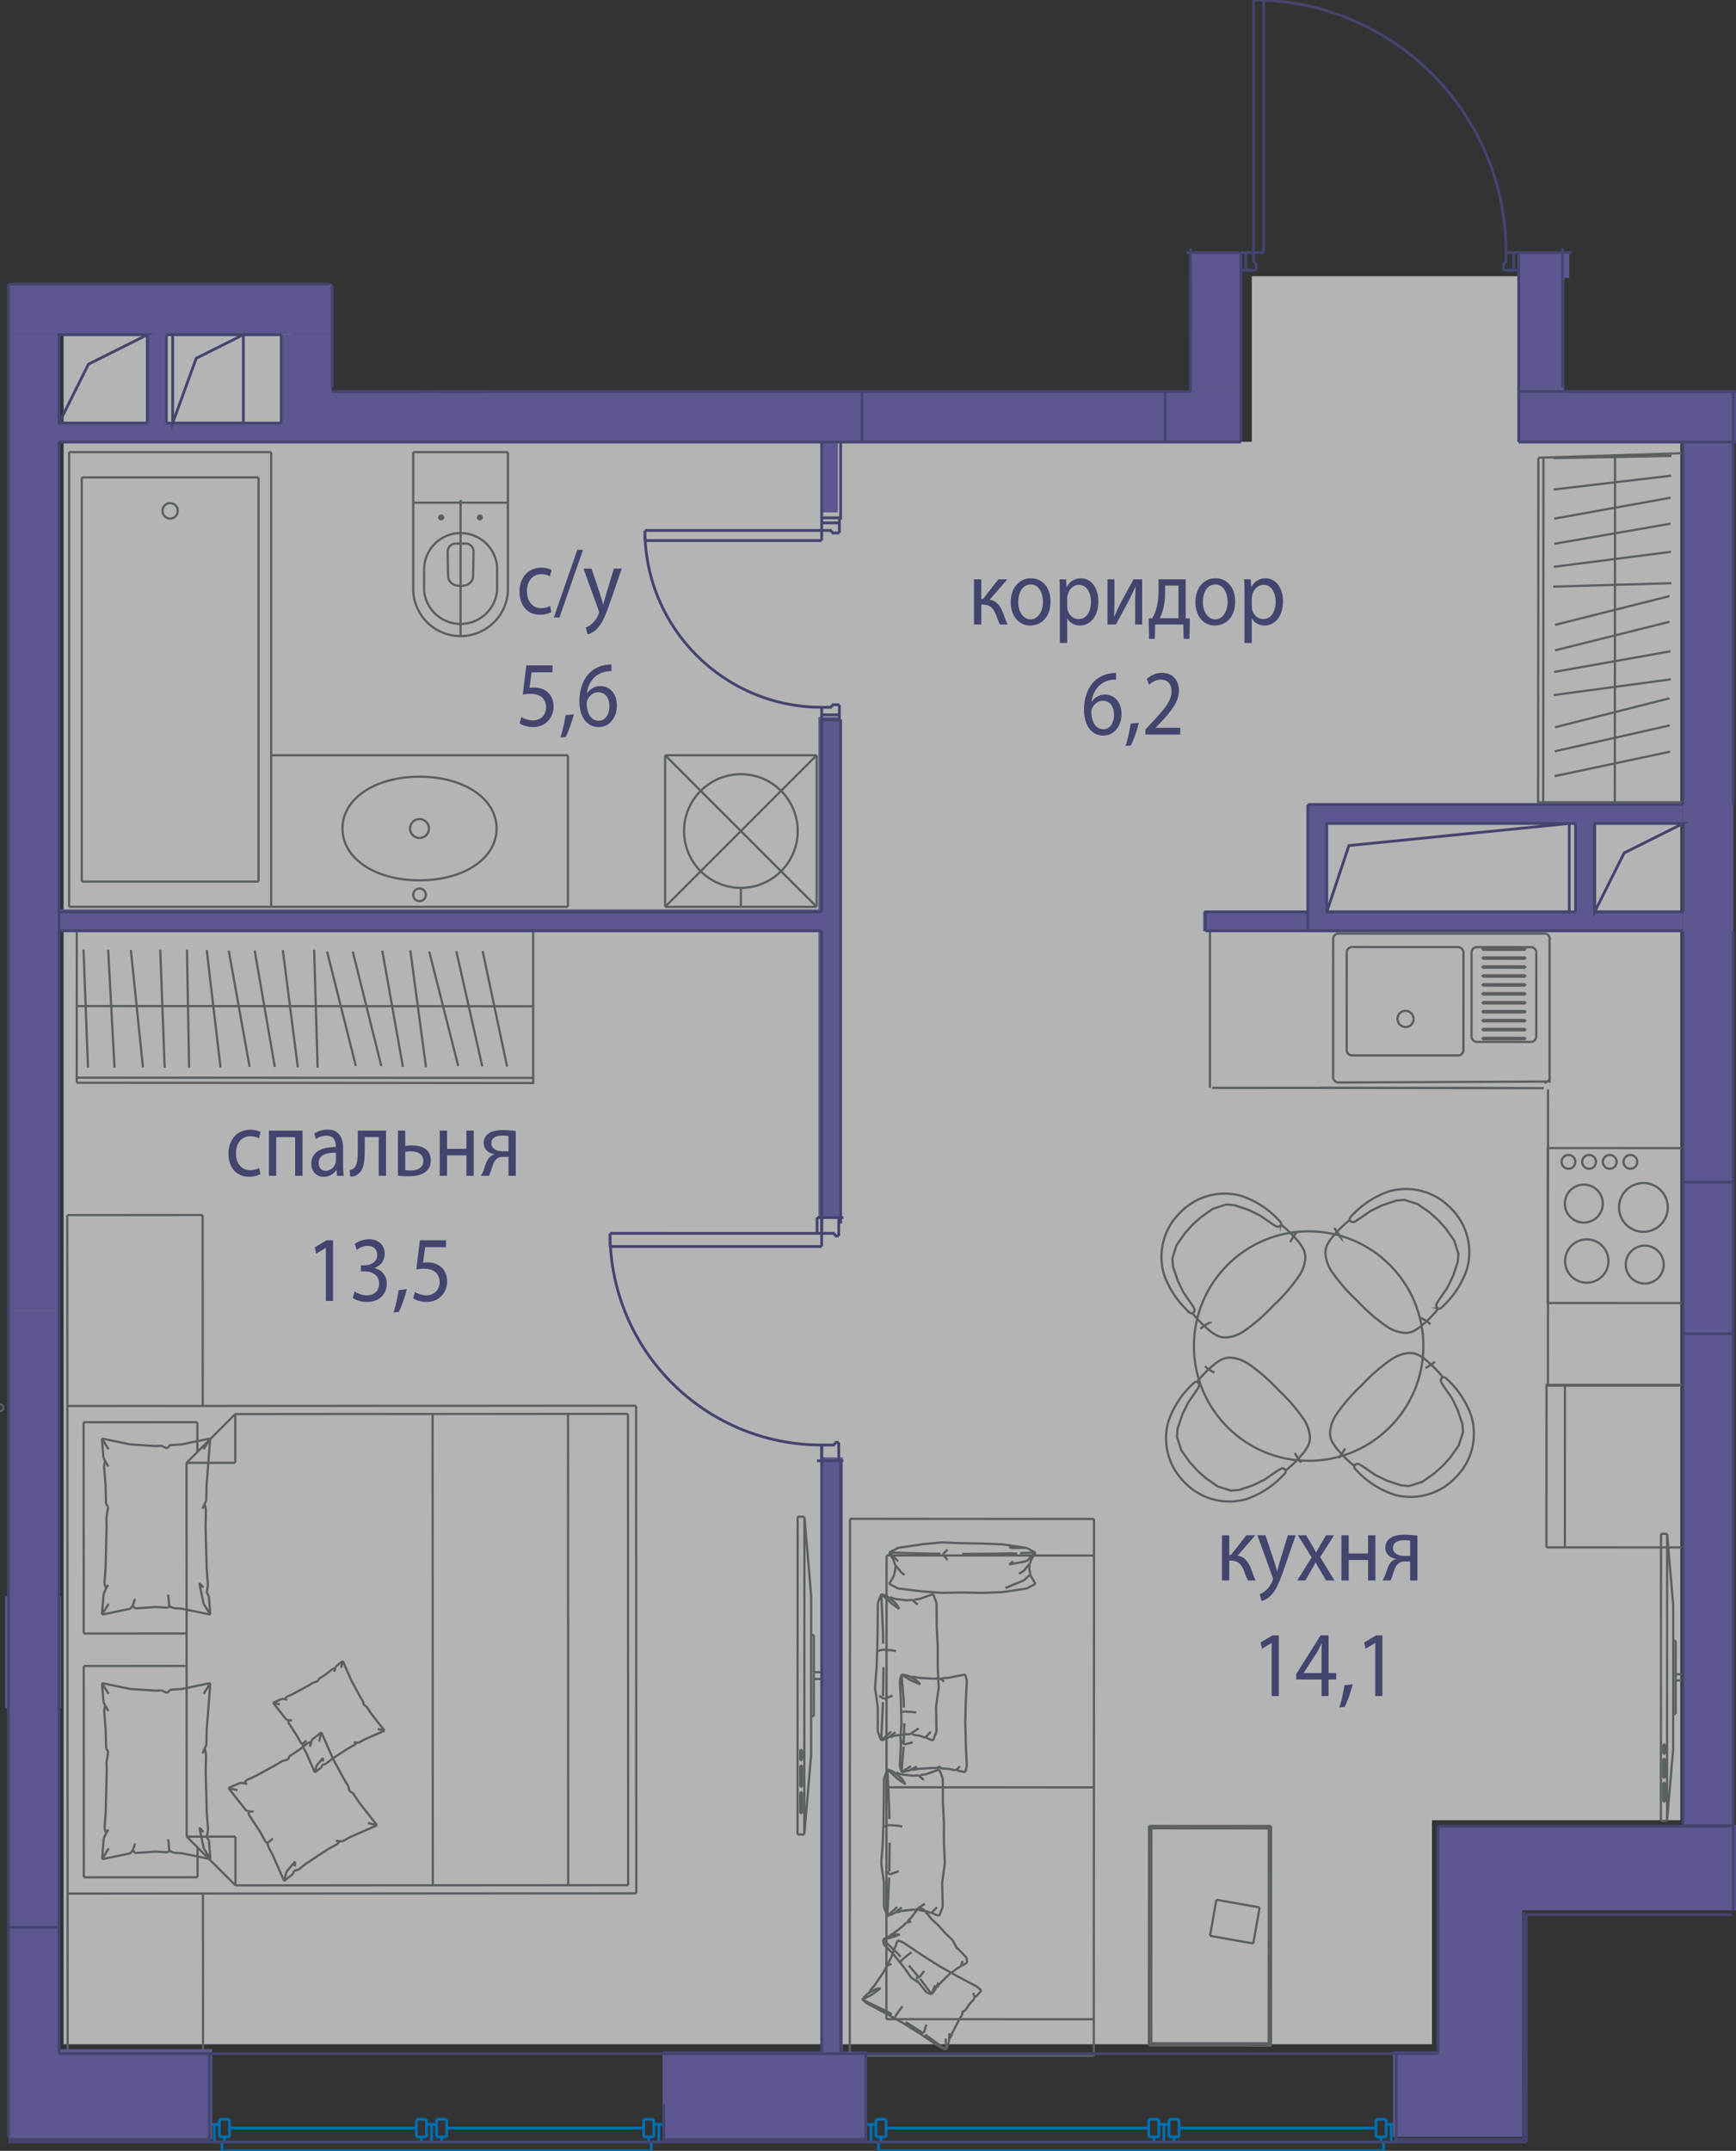 <svg version="1.1" xmlns="http://www.w3.org/2000/svg" xmlns:xlink="http://www.w3.org/1999/xlink" viewBox="0 4.908 155.05 192.063"><rect x="0" y="4.908" width="155.05" height="192.063" fill="#333333" stroke="none"/><path opacity=".63" fill="#FFF" d="M150.079 43.491v123.956h-22.182v20.007H5.68V34.357h20.442v10.004h85.682V29.573h23.922v14.353s13.7.217 14.353-.435z"></path><path fill="none" stroke="#5A5F62" stroke-width=".2" stroke-miterlimit="10" d="M14.52 50.538a.677.677 0 1 1 1.353 0 .677.677 0 0 1-1.354 0zm-7.219 33.09h15.79M7.301 47.539v36.089M23.09 47.539H7.301M23.09 83.628v-36.09M6.174 85.884h18.044M6.174 45.283v40.6m18.044-40.6H6.174m18.044 40.601v-40.6m21.146-.001h-8.458m4.231 16.416V49.56m-4.231.234h8.458m-8.458 0v-4.51m0 12.108v-7.598m8.458 0v7.591m0-12.102v4.511m-.968 5.727v2.133m-6.518-.002v-1.846m3.808-2.359h-1.052m-.654.656.038 2.298m2.239-.015.037-2.248m.568-3.254v.472m.245-.236h-.49m-3.213-.236v.472m.246-.236h-.491m-2.253 6.272a4.23 4.23 0 1 0 8.458-.007"></path><path fill="none" stroke="#5A5F62" stroke-width=".2" stroke-miterlimit="10" d="M37.878 57.652a3.273 3.273 0 0 0 6.518.002m0-2.133a3.264 3.264 0 0 0-6.518.285"></path><path fill="none" stroke="#5A5F62" stroke-width=".2" stroke-miterlimit="10" d="M42.294 54.138a.722.722 0 0 0-.608-.691m-1.052 0a.75.75 0 0 0-.654.656m.038 2.297a.91.91 0 0 0 .797.797m0 0c.213.03.43.03.644 0m0 0a.894.894 0 0 0 .798-.81m.438-5.267a.167.167 0 1 1 .334 0 .167.167 0 0 1-.334 0zm-3.465 0a.174.174 0 1 1 .348 0 .174.174 0 0 1-.347 0zm33.709 21.23L59.405 85.884m13.534 0L59.405 72.35m0 13.534H72.94M59.405 72.35v13.534M72.939 72.35H59.405m13.534 13.534V72.35m-6.767 11.842v1.692m-5.075-6.767a5.075 5.075 0 1 1 10.15 0 5.075 5.075 0 0 1-10.15 0zm-23.627.617a.842.842 0 0 0 .842-.843"></path><path fill="none" stroke="#5A5F62" stroke-width=".2" stroke-miterlimit="10" d="M38.312 78.891a.842.842 0 0 0-.842-.842m0 0a.842.842 0 0 0-.843.842m0 0c0 .466.377.843.843.843"></path><path fill="none" stroke="#5A5F62" stroke-width=".2" stroke-miterlimit="10" d="M30.588 78.891a3.528 3.528 0 0 1 .41-1.66c.09-.17.191-.332.304-.487a4.475 4.475 0 0 1 .788-.833c.293-.242.61-.452.948-.636.339-.184.69-.337 1.05-.465.36-.128.732-.232 1.106-.312.748-.16 1.508-.233 2.276-.233s1.527.072 2.275.233c.374.08.746.184 1.107.312.36.128.71.28 1.05.465.337.184.655.394.947.637a4.651 4.651 0 0 1 .788.832 3.655 3.655 0 0 1 .53 1.018c.123.364.184.742.184 1.13"></path><path fill="none" stroke="#5A5F62" stroke-width=".2" stroke-miterlimit="10" d="M44.351 78.891a3.528 3.528 0 0 1-.41 1.661c-.09.17-.19.332-.304.487a4.382 4.382 0 0 1-.37.443 4.907 4.907 0 0 1-.418.389c-.292.242-.61.453-.948.637a7.275 7.275 0 0 1-1.05.465c-.36.128-.732.231-1.106.312-.748.16-1.507.232-2.275.232s-1.528-.072-2.276-.232a8.875 8.875 0 0 1-1.106-.312 7.325 7.325 0 0 1-1.05-.465 5.861 5.861 0 0 1-.948-.637 4.908 4.908 0 0 1-.418-.39 4.383 4.383 0 0 1-.37-.442 3.925 3.925 0 0 1-.303-.487 3.528 3.528 0 0 1-.41-1.66m6.317 5.922a.564.564 0 1 1 1.128 0 .564.564 0 0 1-1.128 0zM50.721 72.35H24.218m26.503 13.534V72.35M24.218 85.884h26.503m-34.06 49.649.967-.968m0 0-.001-2.661m0 0-10.16.004m.001 0 .008 18.868m0 0 9.191-.004m0 0-.006-15.24m.008 18.142-9.192.004m0 0 .008 18.868m0 0 10.16-.005m-.001 0v-2.66m-.001-.001-.968-.967m0 0-.006-15.239m39.427-1.468-.009-21.044m0 0-35.074.015m0 0-4.352 4.356m0 0 .007 16.69m4.345-21.046.002 4.354m-4.354.002 4.354-.002m-4.347 16.692.007 16.69m0 0 4.356 4.353m0 0 35.074-.015m0-.001-.009-21.044m-35.065 21.06-.002-4.354m-4.354.001 4.354-.001m35.802 5.064-.019-43.54m0 0-50.796.022m0 0 .018 43.54m0 0 50.797-.022m-28.128-14.378-.832.654m.629.159.203-.813m-3.543 2.586-.393.258m1.926-1.263-.876.574m5.013 2.21-1.1-2.023m0 0-1.027-2.342m-3.936 2.844-2.022 1.102m-1.29.564-1.052.461m0 .001.813.203m1.529-1.229-.77.337m-1.572.689 1.58 2.01m8.591 2.758.758-.414m0 0 2.343-1.026m0 0-.814-.204m-1.779-3.348-.251-.383m2.844 3.935-1.581-2.01m0 0L31.51 165m-6.136 7.87.802-.63m-.598-.183-.204.813m1.288-1.013.722-.568m0 .001 1.926-1.264m-5.315-.146.353.648m0 0 1.026 2.342m-3.176-5.963 1.048 1.598m-1.263-1.925.263.087m1.96 2.563.168-.158m-.168.158-.325.254m0 0 .114.395m1.583 2.178.78-.922m2.952-1.109.812-.443m-.116-.297.568.052m-4.215 1.797-.028.444m-.08.392.41-.114m3.461-2.274.212-.267m-4.158 2.924.075-.269m4.986-7.089-.155-.536m.429.654-.274-.118m-9.414-.733-.368-.04m.631.096-.263-.056m.152-.269-.152.269m3.937-2.146-.6.18m.657-.43-.056.25m1.755-1.472-.823.648m1.178-.927-.074.219m0 0-.119.41m.119-.41-.28.06m-5.319 6.376.048-.24m1.489 2.736-.489-.898m.635.979-.146-.081m-1.07-2.743-.42.007m6.458-7.069-.832.654m.629.159.203-.813m-3.543 2.586-.393.258m1.926-1.263-.876.574m5.013 2.21-1.1-2.023m0 0-1.027-2.342m-3.936 2.844-2.022 1.102m-1.29.564-1.052.461m0 .001.813.203m1.529-1.229-.77.337m-1.572.689 1.58 2.01m8.591 2.758.758-.414m0 0 2.343-1.026m0 0-.814-.204m-1.779-3.348-.251-.383m2.844 3.935-1.581-2.01m0 0L31.51 165m-6.136 7.87.802-.63m-.598-.183-.204.813m1.288-1.013.722-.568m0 .001 1.926-1.264m-5.315-.146.353.648m0 0 1.026 2.342m-3.176-5.963 1.048 1.598m-1.263-1.925.263.087m1.96 2.563.168-.158m-.168.158-.325.254m0 0 .114.395m1.583 2.178.78-.922m2.952-1.109.812-.443m-.116-.297.568.052m-4.215 1.797-.028.444m-.08.392.41-.114m3.461-2.274.212-.267m-4.158 2.924.075-.269m4.986-7.089-.155-.536m.429.654-.274-.118m-9.414-.733-.368-.04m.631.096-.263-.056m.152-.269-.152.269m3.937-2.146-.6.18m.657-.43-.056.25m1.755-1.472-.823.648m1.178-.927-.074.219m0 0-.119.41m.119-.41-.28.06m-5.319 6.376.048-.24m1.489 2.736-.489-.898m.635.979-.146-.081m-1.07-2.743-.42.007m8.372-13.441-.623.49m.47.12.153-.61m-2.657 1.939-.294.194m1.444-.947-.657.43m3.76 1.658-.826-1.517m0 0-.77-1.757m-2.951 2.133-1.517.826m-.967.424-.79.346m0 0 .61.153m1.147-.923-.578.253m-1.179.517 1.186 1.507m6.442 2.068.57-.31m0 0 1.756-.768m0 0-.61-.153m-1.334-2.512-.189-.287m2.133 2.952-1.186-1.508m0 0-.437-.666m-4.603 5.902.602-.473m-.448-.137-.153.61m.965-.76.542-.425m0 0 1.444-.948m-3.986-.11.265.486m0 0 .77 1.757m-2.382-4.472.786 1.199m-.947-1.445.196.066m1.47 1.922.127-.118m-.127.118-.243.19m0 0 .085.297m1.188 1.633.585-.691m2.213-.832.61-.332m-.088-.223.426.039m-3.16 1.348-.022.333m-.06.294.308-.085m2.596-1.706.159-.2m-3.119 2.192.056-.2m3.74-5.317-.116-.403m.321.491-.205-.089m-7.061-.549-.275-.031m.473.073-.198-.043m.114-.201-.114.201m2.953-1.609-.45.135m.493-.322-.042.187m1.316-1.104-.617.486m.884-.695-.056.164m0 0-.09.307m.09-.307-.21.045m-3.989 4.782.035-.18m1.118 2.052-.367-.673m.476.733-.11-.06m-.802-2.057-.315.005m4.843-5.302-.623.49m.47.12.153-.61m-2.657 1.939-.294.194m1.444-.947-.657.43m3.76 1.658-.826-1.517m0 0-.77-1.757m-2.951 2.133-1.517.826m-.967.424-.79.346m0 0 .61.153m1.147-.923-.578.253m-1.179.517 1.186 1.507m6.442 2.068.57-.31m0 0 1.756-.768m0 0-.61-.153m-1.334-2.512-.189-.287m2.133 2.952-1.186-1.508m0 0-.437-.666m-4.603 5.902.602-.473m-.448-.137-.153.61m.965-.76.542-.425m0 0 1.444-.948m-3.986-.11.265.486m0 0 .77 1.757m-2.382-4.472.786 1.199m-.947-1.445.196.066m1.47 1.922.127-.118m-.127.118-.243.19m0 0 .085.297m1.188 1.633.585-.691m2.213-.832.61-.332m-.088-.223.426.039m-3.16 1.348-.022.333m-.06.294.308-.085m2.596-1.706.159-.2m-3.119 2.192.056-.2m3.74-5.317-.116-.403m.321.491-.205-.089m-7.061-.549-.275-.031m.473.073-.198-.043m.114-.201-.114.201m2.953-1.609-.45.135m.493-.322-.042.187m1.316-1.104-.617.486m.884-.695-.056.164m0 0-.09.307m.09-.307-.21.045m-3.989 4.782.035-.18m1.118 2.052-.367-.673m.476.733-.11-.06m-.802-2.057-.315.005M9.11 155.204l.135 1.706m.459-.743-.593-.963m.401 7.097.02.764m-.096-3.739.043 1.701m4.47-5.147-2.301-.152m0 0-2.537-.524m.42 7.861-.092 3.74m-.177 2.269-.145 1.853m0 0 .593-.964m-.27-3.158-.107 1.354m-.216 2.768 2.537-.527m6.776-9.675.034-1.403m0 0 .322-4.122m0 0-.592.964m-3.787-.314-.458.03m4.837-.68-2.536.526m0 0-1.062.071m3.605 15.126-.13-1.644m-.463.681.593.963m-.208-2.641-.117-1.481m0-.001-.096-3.739m-2.854 7.289.738.048m0 0 2.537.525m-6.748-.549 1.91-.128m-2.301.154.21-.292m3.206-.594-.05-.367m.05.367.05.664m0 0 .398.172m2.682-.39-.39-1.859m.562-5.04.037-1.502m-.315-.085.336-.75m-.62 7.377.366.41m.296.439.113-.668m-.175-6.722-.122-.52m.375 8.239-.19-.33m-3.527-12.868-.539-.231m.781-.053-.242.284m-5.46 12.514-.224.479m.408-.799-.184.32m-.153-.435.153.435m.179-7.281-.153.987m-.032-1.274.185.287m-.362-3.676.133 1.688m-.191-2.416.15.287m0 0 .29.506m-.29-.506-.092.44m2.742 12.737-.18-.266m3.111.206-1.021-.068m1.165-.068-.144.136m-2.903-.797-.209.59M9.11 155.204l.135 1.706m.459-.743-.593-.963m.401 7.097.02.764m-.096-3.739.043 1.701m4.47-5.147-2.301-.152m0 0-2.537-.524m.42 7.861-.092 3.74m-.177 2.269-.145 1.853m0 0 .593-.964m-.27-3.158-.107 1.354m-.216 2.768 2.537-.527m6.776-9.675.034-1.403m0 0 .322-4.122m0 0-.592.964m-3.787-.314-.458.03m4.837-.68-2.536.526m0 0-1.062.071m3.605 15.126-.13-1.644m-.463.681.593.963m-.208-2.641-.117-1.481m0-.001-.096-3.739m-2.854 7.289.738.048m0 0 2.537.525m-6.748-.549 1.91-.128m-2.301.154.21-.292m3.206-.594-.05-.367m.05.367.05.664m0 0 .398.172m2.682-.39-.39-1.859m.562-5.04.037-1.502m-.315-.085.336-.75m-.62 7.377.366.41m.296.439.113-.668m-.175-6.722-.122-.52m.375 8.239-.19-.33m-3.527-12.868-.539-.231m.781-.053-.242.284m-5.46 12.514-.224.479m.408-.799-.184.32m-.153-.435.153.435m.179-7.281-.153.987m-.032-1.274.185.287m-.362-3.676.133 1.688m-.191-2.416.15.287m0 0 .29.506m-.29-.506-.092.44m2.742 12.737-.18-.266m3.111.206-1.021-.068m1.165-.068-.144.136m-2.903-.797-.209.59m-2.763-36.744.135 1.705m.459-.742-.594-.963m.402 7.097.02.764m-.096-3.74.043 1.702m4.47-5.147-2.302-.152m0 0-2.537-.524m.421 7.861-.092 3.74m-.177 2.269-.145 1.853m0 0 .593-.964m-.271-3.158-.106 1.354m-.216 2.768 2.536-.527m6.776-9.675.035-1.403m0-.001.322-4.121m0 0-.593.963m-3.786-.314-.459.03m4.838-.679-2.537.526m0 0-1.061.071m3.605 15.125-.13-1.643m-.464.68.594.963m-.209-2.641-.117-1.48m0 0-.095-3.74m-2.854 7.288.738.049m0 0 2.537.524m-6.748-.548 1.91-.128m-2.302.154.21-.293m3.206-.593-.049-.367m.049.367.051.664m0 0 .398.171m2.681-.39-.39-1.858m.563-5.04.037-1.502m-.315-.086.336-.748m-.621 7.376.366.41m.297.438.112-.667m-.175-6.723-.121-.519m.375 8.239-.191-.33m-3.526-12.868-.54-.232m.782-.052-.242.284m-5.461 12.514-.223.479m.407-.799-.184.32m-.152-.436.152.436m.18-7.281-.153.987m-.033-1.274.186.287m-.363-3.677.134 1.688m-.191-2.416.15.287m0 0 .29.507m-.29-.507-.093.441m2.743 12.737-.181-.267m3.112.207-1.021-.068m1.165-.068-.144.136m-2.903-.797-.21.59m-2.753-14.903.135 1.705m.459-.742-.594-.963m.402 7.097.02.764m-.096-3.74.043 1.702m4.47-5.147-2.302-.152m0 0-2.537-.524m.421 7.861-.092 3.74m-.177 2.269-.145 1.853m0 0 .593-.964m-.271-3.158-.106 1.354m-.216 2.768 2.536-.527m6.776-9.675.035-1.403m0-.001.322-4.121m0 0-.593.963m-3.786-.314-.459.03m4.838-.679-2.537.526m0 0-1.061.071m3.605 15.125-.13-1.643m-.464.68.594.963m-.209-2.641-.117-1.48m0 0-.095-3.74m-2.854 7.288.738.049m0 0 2.537.524m-6.748-.548 1.91-.128m-2.302.154.21-.293m3.206-.593-.049-.367m.049.367.051.664m0 0 .398.171m2.681-.39-.39-1.858m.563-5.04.037-1.502m-.315-.086.336-.748m-.621 7.376.366.41m.297.438.112-.667m-.175-6.723-.121-.519m.375 8.239-.191-.33m-3.526-12.868-.54-.232m.782-.052-.242.284m-5.461 12.514-.223.479m.407-.799-.184.32m-.152-.436.152.436m.18-7.281-.153.987m-.033-1.274.186.287m-.363-3.677.134 1.688m-.191-2.416.15.287m0 0 .29.507m-.29-.507-.093.441m2.743 12.737-.181-.267m3.112.207-1.021-.068m1.165-.068-.144.136m-2.903-.797-.21.59m6.275 25.726.006 14.514m0 0-12.095.005m0 0-.006-14.513m0 0 12.095-.006m-.029-60.586.01 17.046m0 0-12.094.006m0 0-.01-17.047m0 0 12.095-.005m32.649 59.847-12.094.005m12.076-42.094.018 42.089M38.638 131.17l12.094-.006m-12.076 42.094-.018-42.089M6.858 87.894l-.006 13.702m40.776-13.681-40.77-.021m-.006 13.702 40.77.021m-40.77-.478 40.77.021M6.855 94.745l40.77.021m-39.765 5.48-.4-10.537m2.768 10.534-.568-10.53m3.109 10.511-1.083-10.49m3.023 10.515-.395-10.537m2.577 10.541-.193-10.543m2.996 10.509-1.23-10.473m3.831 10.426L20.43 89.794m4.115 10.386-1.798-10.39m3.852 10.425-1.339-10.46m3.107 10.501-.308-10.54m3.723 10.384-2.57-10.226m4.845 10.23-2.553-10.231m4.482 10.307-1.843-10.382m3.907 10.417-1.404-10.45m4.281 10.337-2.59-10.222m4.738 10.255L40.756 89.85m4.536 10.3-2.186-10.315M6.852 101.596l.006-13.702m29.345 13.718 11.419.005V87.915m103.477-42.566-13.702.435m13.68 30.768.022-31.203m-13.702.435-.022 30.762m.479-30.762-.022 30.762m6.416-30.76-.022 30.763m-5.482-32.916 10.537-.395m-10.541 2.578 10.543-.193m-10.509 2.995 10.473-1.23M138.82 51.22l10.378-1.866m-10.385 4.116 10.39-1.8m-10.425 3.853 10.459-1.338m-10.501 3.106 10.54-.307m-10.384 3.722 10.227-2.57m-10.23 4.845 10.23-2.553m-10.307 4.482 10.383-1.843m-10.418 3.908 10.45-1.405m-10.337 4.281 10.222-2.59m-10.255 4.738 10.287-2.319m-10.302 4.537 10.315-2.187m-11.76-26.246 13.702-.435M137.38 65.128l-.005 11.418h13.702M3.518 30.428l13.702.005m0 0-13.702-.005M149.66 151.411h-.219m.216 6.557.003-6.557m-.221 6.557h.218m-.216-6.557-.002 6.557m1.695-3.551h-1.475m1.475.546v-.546m-1.476.546h1.476m-1.475-.547v.547m1.693-.601h-.218m.218.656v-.656m-.218.656h.218m-.218-.656v.656m-2.234-13.147h-.547m1.09 6.409-.544-6.409m.538 19.227.006-12.818m-.555 19.227.55-6.409m-1.096 6.409h.546m-.535-25.636-.011 25.636m.219-1.709v-1.71m.001.001h.136m0 0v1.709m0 0h-.137m.001-2.136v-1.71m.001.001h.136m.001 0-.001 1.709m0 0h-.137m.001-2.137v-.854m0-.001h.137m0 0v.855m0 0h-.137m.337-19.654-.012 25.636m1.508-13.09a.273.273 0 0 1 0 .546M.816 130.915v-.605m.243-.06H.817m.241.725v-.725m-.242.725h.242m-.241-.725v.725M0 130.31a.302.302 0 0 1 0 .605m72.69 19.99h-.243m.239 7.257.003-7.257m-.245 7.256h.242m-.239-7.256-.003 7.256m1.876-3.929-1.632-.001m1.632.605v-.604m-1.632.604h1.632m-1.632-.606v.606m1.874-.665h-.241m.241.726v-.726m-.242.726h.242m-.242-.726v.726m-2.473-14.552h-.605m1.207 7.095-.602-7.095m.596 21.282.006-14.188m-.614 21.281.608-7.093m-1.213 7.093h.605m-.593-28.375-.012 28.375m.243-1.892v-1.891m.001 0h.151m0 0v1.891m-.001 0h-.151m.001-2.364v-1.892m.001 0h.151m0 0v1.892m-.001 0h-.151m.001-2.364v-.947m0 0h.152m0 .001v.945m-.001.001h-.151m.372-21.755-.012 28.375m1.669-14.489a.302.302 0 0 1 0 .605m2.394 33.643 21.793.009m-21.773-47.955-.02 47.946m21.813-47.936-21.793-.01m21.772 47.955.021-47.945m-.019 44.676-18.524-.008m18.542-41.399-18.524-.008m-.018 41.407.018-41.407m18.515 20.711-18.524-.008m8.483 18.139-.447.512m.033-.859.414.347m-1.737 2.204-.169.247m.826-1.214-.376.553m-.699-3.057 1.74.92m-3.359-1.834 1.619.914m.249 3.718-.68 1.302m-.32.845-.261.69m0 .001-.026-.996m.606-.54-.19.504m-.39 1.032-1.855-1.351m-3.292-6.392.255-.489m0 0 .58-1.536m.001 0 .502.202m1.632 1.101-1.632-1.101m-3.67 5.087.431-.494m.46.047-.89.447m.692-.793.388-.444m0 0 .826-1.214m.74 3.773-.58-.325m-.001 0-2.066-.997m5.327 2.938-1.45-.927m-.477-1.16.195-.24m-.195.24-.411.597m-2.098-1.895.75-.57m.265-1.434.274-.523m-1.749 2.48.77-.43m0 0 .073-.023m.367-.069-.44.092m-.537.3.029-.169m1.936-2.378-.226.063m-.223.134.223-.134m3.923-.229.173.131m-1.197-.78 1.025.649m.093.071.046.017m0 0 .406.258m.868 6.779.045-.79m1.204-2.008-.08.403m1.099-1.472-.442.506m.46-.697-.112-.322m.112.322-.018.19m.011-.111.18-.107m-3.223 4.575.503.202m.277-.981.113-.05m-.893.829-1.632-1.1m-.272-.173-1.298-.823m1.57.996-.212-.162m.388-.083-.28.102m-5.24-3.034.415.347m0 0 1.74.92m.798.45.821.464m-.945-.534-.673-.38m2.916 1.737.168.03m-2.316-1.388.03.071m.035-.269-.065.198m-.095.001.109.033m-.606-4.944-.023.213m6.658 4.151.223-.12m-3.474 1.259-.196.693m5.126-3.742-.447.512m.033-.859.414.347m-1.737 2.204-.169.247m.826-1.214-.376.553m-.699-3.057 1.74.92m-3.359-1.834 1.619.914m.249 3.718-.68 1.302m-.32.845-.261.69m0 .001-.026-.996m.606-.54-.19.504m-.39 1.032-1.855-1.351m-3.292-6.392.255-.489m0 0 .58-1.536m.001 0 .502.202m1.632 1.101-1.632-1.101m-3.67 5.087.431-.494m.46.047-.89.447m.692-.793.388-.444m0 0 .826-1.214m.74 3.773-.58-.325m-.001 0-2.066-.997m5.327 2.938-1.45-.927m-.477-1.16.195-.24m-.195.24-.411.597m-2.098-1.895.75-.57m.265-1.434.274-.523m-1.749 2.48.77-.43m0 0 .073-.023m.367-.069-.44.092m-.537.3.029-.169m1.936-2.378-.226.063m-.223.134.223-.134m3.923-.229.173.131m-1.197-.78 1.025.649m.093.071.046.017m0 0 .406.258m.868 6.779.045-.79m1.204-2.008-.08.403m1.099-1.472-.442.506m.46-.697-.112-.322m.112.322-.018.19m.011-.111.18-.107m-3.223 4.575.503.202m.277-.981.113-.05m-.893.829-1.632-1.1m-.272-.173-1.298-.823m1.57.996-.212-.162m.388-.083-.28.102m-5.24-3.034.415.347m0 0 1.74.92m.798.45.821.464m-.945-.534-.673-.38m2.916 1.737.168.03m-2.316-1.388.03.071m.035-.269-.065.198m-.095.001.109.033m-.606-4.944-.023.213m6.658 4.151.223-.12m-3.474 1.259-.196.693m9.154-43.258-1.545-.074m0 0 .219.097m-10.148 3.603-.802-.423m2.99.683 1.727.128m0 0 1.821-.033m-3.548-.095-2.188-.26m-.237-1.816-.127.663m0 0-.438.73m12.275.427-2.19.323m.001 0-1.727.063m4.717-.807-.801.422m-3.916.385-1.82-.035m6.537-.772-.436-.73m-.022-.113-.585.533m-7.437-2.377-1.166-.01m0 0-3.428-.095m0 0 .8.764m-.262.498.025.132m-.563-1.394.436.73m0 .001.059.306m12.581-1.031-1.368.036m.566.727.802-.763m-2.197.058-1.231.033m0 0-3.11.026m5.469 1.521.59-.696m0 0 .041-.212m0 0 .438-.73m-2.697 3.163 1.652-.687m.585-.533-.105-.55m-.915.493.411-.248m.267-.875-1.546.297m0 0 .341-.291m.366-.678-.556-.033m-5.663.606-.414-.52m-3.713 1.63.285.21m-.879-.953.594.743m11.484.208.065.073m-9.648-2.805-2.189.323m3.915-.488-1.726.165m-2.189.323-.801.421m6.538-.837-1.821-.072m-4.179 2.171.073-.08m12.465-1.176-.802-.422m-3.915-.389 1.727.064m-3.548-.096 1.821.032m1.727.064 2.188.325m.293 1.521-.056.294m.056-.294-.054-.058m-1.443-1.457-.34-.08m1.544.073-1.204.007m-6.268.561.415-.417m5.853-.144-.122.016m1.326-.023-1.545-.074m0 0 .219.097m-10.148 3.603-.802-.423m2.99.683 1.727.128m0 0 1.821-.033m-3.548-.095-2.188-.26m-.237-1.816-.127.663m0 0-.438.73m12.275.427-2.19.323m.001 0-1.727.063m4.717-.807-.801.422m-3.916.385-1.82-.035m6.537-.772-.436-.73m-.022-.113-.585.533m-7.437-2.377-1.166-.01m0 0-3.428-.095m0 0 .8.764m-.262.498.025.132m-.563-1.394.436.73m0 .001.059.306m12.581-1.031-1.368.036m.566.727.802-.763m-2.197.058-1.231.033m0 0-3.11.026m5.469 1.521.59-.696m0 0 .041-.212m0 0 .438-.73m-2.697 3.163 1.652-.687m.585-.533-.105-.55m-.915.493.411-.248m.267-.875-1.546.297m0 0 .341-.291m.366-.678-.556-.033m-5.663.606-.414-.52m-3.713 1.63.285.21m-.879-.953.594.743m11.484.208.065.073m-9.648-2.805-2.189.323m3.915-.488-1.726.165m-2.189.323-.801.421m6.538-.837-1.821-.072m-4.179 2.171.073-.08m12.465-1.176-.802-.422m-3.915-.389 1.727.064m-3.548-.096 1.821.032m1.727.064 2.188.325m.293 1.521-.056.294m.056-.294-.054-.058m-1.443-1.457-.34-.08m1.544.073-1.204.007m-6.268.561.415-.417m5.853-.144-.122.016m-6.474 32.84-.502-.181m.812-.62-.31.801m-2.09-.539-.225-.026m2.577-2.425.048 2.189m-1.524.363-.5-.058m1.976-2.494.242-1.726m-.086-1.822.086 1.822m-2.819 4.151-1.1.127m-.669.24-.546.196m0 0 .878-.8m.336.364-.399.143m-.815.293.157-3.428m4.788-8.844.014 2.189m-1.95-2.507.413-.047m0 0 1.213-.437m0 0 .31.802m.103 5.736.001-1.817m-.09-1.73.09 1.73m-5.043-4.723.484.175m.392.627-.876-.802m.778.281.436.157m0 0 1.1.127m-2.147 3.86-.014-.997m0 0-.153-3.428m.159 9.119.038-2.58m.809-1.508.317.067m-.317-.067-.788-.068m.658-4.161.733.527m.706-.764.442-.05m-.001 0 .494.425m-2.766-.765.819.659m.306.495-.306-.495m-.608-.489.083-.064m-.238 12.599.731-.55m1.263.209.8-.546m.573.827-.497-.18m.627.055.385-.392m-.385.392-.13.125m.052-.049.163.126M78.946 173l.003 2.19m.001 0 .308.801m.75-.349.065.056m-1.366-4.424.14-1.821m-.14 1.821.24 1.727m.553-.722-.418-.283m.182-9.081-.31.801m-.016 2.19.016-2.19m-.042 3.916.026-1.726m-.026 1.726-.066 1.821m.138-1.441.1-.066m.398-.068-.398.068m3.183-4.545-.158.104m-.139 11.832.203.16m-1.905-3.5-.767.282m4.387 3.714-.502-.181m.812-.62-.31.801m-2.09-.539-.225-.026m2.577-2.425.048 2.189m-1.524.363-.5-.058m1.976-2.494.242-1.726m-.086-1.822.086 1.822m-2.819 4.151-1.1.127m-.669.24-.546.196m0 0 .878-.8m.336.364-.399.143m-.815.293.157-3.428m4.788-8.844.014 2.189m-1.95-2.507.413-.047m0 0 1.213-.437m0 0 .31.802m.103 5.736.001-1.817m-.09-1.73.09 1.73m-5.043-4.723.484.175m.392.627-.876-.802m.778.281.436.157m0 0 1.1.127m-2.147 3.86-.014-.997m0 0-.153-3.428m.159 9.119.038-2.58m.809-1.508.317.067m-.317-.067-.788-.068m.658-4.161.733.527m.706-.764.442-.05m-.001 0 .494.425m-2.766-.765.819.659m.306.495-.306-.495m-.608-.489.083-.064m-.238 12.599.731-.55m1.263.209.8-.546m.573.827-.497-.18m.627.055.385-.392m-.385.392-.13.125m.052-.049.163.126M78.946 173l.003 2.19m.001 0 .308.801m.75-.349.065.056m-1.366-4.424.14-1.821m-.14 1.821.24 1.727m.553-.722-.418-.283m.182-9.081-.31.801m-.016 2.19.016-2.19m-.042 3.916.026-1.726m-.026 1.726-.066 1.821m.138-1.441.1-.066m.398-.068-.398.068m3.183-4.545-.158.104m-.139 11.832.203.16m-1.905-3.5-.767.282m3.836-11.949-.502-.182m.812-.62-.31.802m-2.089-.54-.225-.025m2.576-2.425.048 2.188m-1.523.364-.501-.058m1.976-2.494.243-1.727m-.087-1.821.087 1.821m-2.819 4.152-1.101.126m-.669.24-.545.197m0 0 .877-.801m.337.364-.4.143m-.814.294.156-3.428m4.788-8.845.015 2.19m-1.951-2.507.413-.048m0 0 1.214-.436m0 0 .309.801m.103 5.737.001-1.818m-.089-1.73.09 1.73m-5.044-4.722.484.174m.393.627-.877-.801m.777.28.437.157m0 .001 1.1.127m-2.147 3.86-.013-.997m0 0-.154-3.428m.159 9.118.038-2.58m.81-1.507.316.067m-.316-.067-.789-.069m.659-4.161.732.527m.706-.763.442-.051m0 0 .494.426m-2.767-.766.82.659m.305.495-.306-.495m-.608-.489.083-.064m-.238 12.599.732-.55m1.263.209.8-.546m.572.827-.496-.18m.626.055.385-.391m-.385.391-.13.125m.052-.049.163.126m-4.439-2.811.003 2.19m0-.001.309.802m.749-.35.066.056m-1.367-4.424.14-1.82m-.14 1.82.24 1.727m.554-.722-.419-.282m.182-9.081-.31.8m-.016 2.19.017-2.19m-.044 3.916.027-1.726m-.027 1.726-.065 1.821m.138-1.44.1-.067m.398-.068-.398.068m3.183-4.544-.158.104m-.138 11.831.203.161m-1.906-3.501-.767.282m4.387 3.715-.502-.182m.812-.62-.31.802m-2.089-.54-.225-.025m2.576-2.425.048 2.188m-1.523.364-.501-.058m1.976-2.494.243-1.727m-.087-1.821.087 1.821m-2.819 4.152-1.101.126m-.669.24-.545.197m0 0 .877-.801m.337.364-.4.143m-.814.294.156-3.428m4.788-8.845.015 2.19m-1.951-2.507.413-.048m0 0 1.214-.436m0 0 .309.801m.103 5.737.001-1.818m-.089-1.73.09 1.73m-5.044-4.722.484.174m.393.627-.877-.801m.777.28.437.157m0 .001 1.1.127m-2.147 3.86-.013-.997m0 0-.154-3.428m.159 9.118.038-2.58m.81-1.507.316.067m-.316-.067-.789-.069m.659-4.161.732.527m.706-.763.442-.051m0 0 .494.426m-2.767-.766.82.659m.305.495-.306-.495m-.608-.489.083-.064m-.238 12.599.732-.55m1.263.209.8-.546m.572.827-.496-.18m.626.055.385-.391m-.385.391-.13.125m.052-.049.163.126m-4.439-2.811.003 2.19m0-.001.309.802m.749-.35.066.056m-1.367-4.424.14-1.82m-.14 1.82.24 1.727m.554-.722-.419-.282m.182-9.081-.31.8m-.016 2.19.017-2.19m-.044 3.916.027-1.726m-.027 1.726-.065 1.821m.138-1.44.1-.067m.398-.068-.398.068m3.183-4.544-.158.104m-.138 11.831.203.161m-1.906-3.501-.767.282m7.257 6.537-.617-.121m.765-.414-.148.535m-2.567-.36-.276-.018m1.352.086-.615-.04m2.158-2.169.096 1.966m-.099-2.61-.04-1.214m.043 1.858-.003-.644m-2.892 2.767-1.352.084m-.821.16-.67.131m0 .001.845-.535m.646.243-.49.096m-1.001.196.191-2.286m3.5-6.107.508-.032m0 0 1.49-.29m0-.001.148.535m-.098 1.966.098-1.966m-5.833-.537.594.116m.251.418-.845-.534m.955.187.535.105m0 0 1.352.085m-2.636 2.573-.017-.665m0 0-.189-2.285m.197 6.079.046-1.72m.762-1.005.307.045m-.307-.045-.737-.046m.577-2.774.827.352m1.17-.508.544-.035m-2.791-.227.774.44m0 0 .053.05m.25.28-.303-.33m-.55-.312.136-.057m2.854.441-.212-.162m-.212-.123.212.123m2.109 3.249-.006.215m.035-1.427-.029 1.212m-.004.161v.004m0 0-.011.481m-5.025 4.225.705-.366m2.101.002-.357.138m1.687.188-.61-.12m.769.036.264-.261m-.264.261-.16.083m.086-.044.178.096m-5.217-.416.148.534m.909-.255.092.06m-1.006-4.164-.084 1.215m-.059 2.61.099-1.966m0 0-.04-.644m.386.669-.283-.188m-.01-6.054-.148.534m0 0 .096 1.966m.022.898v.018m-.001 0 .022.943m-.025-1.086-.018-.773m.007 3.395-.048-.322m.048.322.055.159m-.04-2.656.042-.044m.256-.046-.256.046m-.046-.081.004.125m3.717-3.073-.187.085m-.139 7.855.215.124m-2.573-2.335-.71.188m5.389 2.478-.617-.121m.765-.414-.148.535m-2.567-.36-.276-.018m1.352.086-.615-.04m2.158-2.169.096 1.966m-.099-2.61-.04-1.214m.043 1.858-.003-.644m-2.892 2.767-1.352.084m-.821.16-.67.131m0 .001.845-.535m.646.243-.49.096m-1.001.196.191-2.286m3.5-6.107.508-.032m0 0 1.49-.29m0-.001.148.535m-.098 1.966.098-1.966m-5.833-.537.594.116m.251.418-.845-.534m.955.187.535.105m0 0 1.352.085m-2.636 2.573-.017-.665m0 0-.189-2.285m.197 6.079.046-1.72m.762-1.005.307.045m-.307-.045-.737-.046m.577-2.774.827.352m1.17-.508.544-.035m-2.791-.227.774.44m0 0 .053.05m.25.28-.303-.33m-.55-.312.136-.057m2.854.441-.212-.162m-.212-.123.212.123m2.109 3.249-.006.215m.035-1.427-.029 1.212m-.004.161v.004m0 0-.011.481m-5.025 4.225.705-.366m2.101.002-.357.138m1.687.188-.61-.12m.769.036.264-.261m-.264.261-.16.083m.086-.044.178.096m-5.217-.416.148.534m.909-.255.092.06m-1.006-4.164-.084 1.215m-.059 2.61.099-1.966m0 0-.04-.644m.386.669-.283-.188m-.01-6.054-.148.534m0 0 .096 1.966m.022.898v.018m-.001 0 .022.943m-.025-1.086-.018-.773m.007 3.395-.048-.322m.048.322.055.159m-.04-2.656.042-.044m.256-.046-.256.046m-.046-.081.004.125m3.717-3.073-.187.085m-.139 7.855.215.124m-2.573-2.335-.71.188m5.586 19.478-.405.24m.315-.696.09.456m-1.617 1.078-.163.128m.8-.627-.364.285m.363-2.228.89.908m-.806-.748-.415-.785m-.661-.631.66.63m-.467 3.196-.716.72m-.38.5-.31.407m0 0 .3-.803m.39-.103-.227.298m-.463.608-1.033-1.375m.317-6.201.689.852m-2.09.182.269-.27m0-.001.69-.906m0 0 .442.143m1.929 2.123-.603-.68m-.638-.591.638.59m-4.955 1.249.391-.232m.442.027-.833.204m.629-.371.352-.208m0 0 .8-.627m-.194 2.757-.341-.364m0 0-1.246-1.187m3.142 3.308-.832-.987m.019-1.025.227-.157m-.227.157-.529.424m-.967-1.924.668-.241m.28-.761.287-.29m0 .001.452-.117m-2.129 1.381.746-.222m.364.008-.364-.008m-.547.164.039-.082m4.026 4.85.29-.626m1.1-.978-.13.256m1.037-.736-.401.237m.449-.363.101-.352m-.101.352-.048.126m.021-.054.153-.049m-3.223 2.451.442.143m.395-.59.068-.018m-2.317-.899-.518-.759m1.93 2.123-.925-1.15m-.487-.214.71.491m.076-.519-.345.119m-2.932-3.469.09.455m.767.784-.766-.784m1.316 1.449-.55-.665m.55.665.566.715m-.42-.589.033-.075m.214-.235-.214.235m.642-3.612-.072.138m3.838 4.493.193-.058m-2.513-.107-.397.541m4.254-1.298-.405.24m.315-.696.09.456m-1.617 1.078-.163.128m.8-.627-.364.285m.363-2.228.89.908m-.806-.748-.415-.785m-.661-.631.66.63m-.467 3.196-.716.72m-.38.5-.31.407m0 0 .3-.803m.39-.103-.227.298m-.463.608-1.033-1.375m.317-6.201.689.852m-2.09.182.269-.27m0-.001.69-.906m0 0 .442.143m1.929 2.123-.603-.68m-.638-.591.638.59m-4.955 1.249.391-.232m.442.027-.833.204m.629-.371.352-.208m0 0 .8-.627m-.194 2.757-.341-.364m0 0-1.246-1.187m3.142 3.308-.832-.987m.019-1.025.227-.157m-.227.157-.529.424m-.967-1.924.668-.241m.28-.761.287-.29m0 .001.452-.117m-2.129 1.381.746-.222m.364.008-.364-.008m-.547.164.039-.082m4.026 4.85.29-.626m1.1-.978-.13.256m1.037-.736-.401.237m.449-.363.101-.352m-.101.352-.048.126m.021-.054.153-.049m-3.223 2.451.442.143m.395-.59.068-.018m-2.317-.899-.518-.759m1.93 2.123-.925-1.15m-.487-.214.71.491m.076-.519-.345.119m-2.932-3.469.09.455m.767.784-.766-.784m1.316 1.449-.55-.665m.55.665.566.715m-.42-.589.033-.075m.214-.235-.214.235m.642-3.612-.072.138m3.838 4.493.193-.058m-2.513-.107-.397.541m31.179-13.272h.204m-.213 19.193h.205m.008-19.403-.008 19.614m-.196-19.404v-.21m-.009 19.403v.21m.213-19.613-10.897-.005m0 0v.21m-.008 19.194v.21m0 0h.204m10.488.005h.205m-.196-19.404-.008 19.193m-10.489.206 10.488.005m.009-19.404-10.488-.005m-.001 0v-.21m-.212 19.404.008-19.194m.197 19.194v.21m10.487-.206-10.487-.004m.007-19.194-.007 19.194m.007-19.194h-.204m-.008 19.194h.205m9.119-8.962-.04-.007m.032.057.569-3.219m0 0-3.863-.683m0 0-.57 3.22m0-.001 3.864.683m-3.662-76.405 26.379.008m-2.895 0 3.606.009m17.262 41.025-14.514-.007m.15-40.889-.007 26.442h11.75"></path><path fill="none" stroke="#5A5F62" stroke-width=".2" stroke-miterlimit="10" d="m138.12 143.085.006-14.513h13.346m-11.701.006-.006 14.513m-1.342-54.334a.484.484 0 0 0-.483-.484h-18.62m19.098 12.821a.484.484 0 0 1-.484.483"></path><path fill="none" stroke="#5A5F62" stroke-width=".2" stroke-miterlimit="10" d="m119.55 101.57 18.847-.085v-12.82M119.55 101.57a.484.484 0 0 1-.483-.485m0 0 .005-12.336m0 .001c0-.268.217-.485.484-.485m-1.706 13.785 20.025.027"></path><path fill="none" stroke="#5A5F62" stroke-width=".2" stroke-miterlimit="10" d="m122.217 88.05-14.152-.027v14.027m12.7-12.575 9.458.004m.484.484-.004 8.708m-.484.484-9.458-.004m-.484-.484.004-8.708m11.635-.479 4.814.002m.483.484-.003 7.499m-.484.483-4.813-.002m-.484-.484.003-7.498m.968-.363 3.846.002m0 0v.12m0 .001-3.846-.002m0 0v-.12m0 .798 3.846.001m0 0v.121m0 0-3.846-.001m0-.001v-.12m0 .798 3.845.001m0 .001v.12m0 0-3.846-.001m.001 0v-.121m-.001.798 3.846.002m0 0v.12m0 .001-3.846-.002m0 0v-.12m0 .797 3.846.002m0 0v.12m0 .001-3.846-.002m0 0v-.12m-.001.798 3.846.001m0 0v.121m0 0-3.846-.002m0 0v-.12m0 .797 3.846.002m0 0v.121m0 0-3.846-.001m0 0v-.121m0 .798 3.846.002m0-.001v.122m0 0-3.846-.002m0 0v-.121m-.001.798 3.846.002m0 0v.12m0 .001-3.846-.002m0 0v-.12m0 .797 3.846.002m0 0v.121m0 0-3.846-.002m0 0v-.12m0 .798 3.846.001m0 0v.121m0 0-3.847-.001m0 0v-.121m-2.173-8.104c.267 0 .484.216.484.483m-.004 8.708a.484.484 0 0 1-.484.484m-9.458-.004a.484.484 0 0 1-.484-.484"></path><path fill="none" stroke="#5A5F62" stroke-width=".2" stroke-miterlimit="10" d="M120.281 89.959c0-.267.217-.484.484-.484m15.965.007c.267 0 .484.217.483.484m-.003 7.499a.484.484 0 0 1-.484.483m-4.813-.002a.484.484 0 0 1-.484-.484m.003-7.498c0-.267.217-.484.484-.484m-6.654 5.742a.726.726 0 1 0 .58 1.331.726.726 0 0 0-.58-1.33zm25.125 12.209-.006 13.836m0 0-12.144-.004m0 0 .006-13.837m0 0 12.144.005m-8.664 8.149a1.935 1.935 0 1 1-.001 3.87m0 0a1.935 1.935 0 1 1 .001-3.87m-.263-4.887a1.693 1.693 0 1 1-.002 3.387m0 0a1.693 1.693 0 1 1 .001-3.387m5.323-.143a2.177 2.177 0 1 1-.002 4.354m0 0a2.177 2.177 0 1 1 .002-4.354m.118 5.588a1.693 1.693 0 1 1-.001 3.386"></path><path fill="none" stroke="#5A5F62" stroke-width=".2" stroke-miterlimit="10" d="M146.899 119.524a1.693 1.693 0 1 1 .001-3.386m-7.377-7.238a.614.614 0 1 0 1.126-.49.614.614 0 0 0-1.126.49zm1.843.002a.614.614 0 1 0 1.127-.49.614.614 0 0 0-1.127.49zm1.844 0a.614.614 0 1 0 1.126-.49.614.614 0 0 0-1.127.49zm1.843.001a.614.614 0 1 0 1.127-.49.614.614 0 0 0-1.127.49zm-36.983 14.099a3.555 3.555 0 0 0-.86.566m8.599-8.606c-.23.258-.42.548-.566.86m-.829-1.592a.454.454 0 0 0-.005.023m.005-.023a.722.722 0 0 0 .007-.025m-.001 0a.132.132 0 0 0 .003-.042m0 0a.275.275 0 0 0-.036-.104m0 0a.556.556 0 0 0-.078-.099m.001 0a8.13 8.13 0 0 0-3.429-2.26m0 0a5.517 5.517 0 0 0-5.464 1.477m0 0v.002m-.001 0a5.517 5.517 0 0 0-1.473 5.465m0 0a8.13 8.13 0 0 0 2.264 3.426m0 0c.03.03.062.056.098.078m0 0a.275.275 0 0 0 .104.036m.001 0c.013.001.027 0 .041-.003m0 0a.718.718 0 0 0 .026-.006m.022-.005a.454.454 0 0 0-.022.005"></path><path fill="none" stroke="#5A5F62" stroke-width=".2" stroke-miterlimit="10" d="M106.499 122.17c.434.54.92 1.037 1.45 1.484m-.001 0c.258.23.549.42.862.566m0 0c.261.104.545.141.824.108m0 0a3.279 3.279 0 0 0 1.44-.534m0 0c.97-.667 1.86-1.44 2.657-2.308m-.001 0 .002-.001m0 0a15.598 15.598 0 0 0 2.305-2.66m0 .001c.29-.431.472-.925.533-1.44m0 0a1.68 1.68 0 0 0-.109-.825m0 0a3.555 3.555 0 0 0-.566-.86m0-.001a10.761 10.761 0 0 0-1.486-1.447m-.478.137-.365-.234-1.018-.704-1.046-.508-1.253-.419-.727-.06-1.188.378-1.064.751-.76.676m.126 7.421-.235-.364-.704-1.018-.51-1.046-.419-1.252-.06-.727.376-1.188.75-1.065.676-.76m.126 7.42.05.125.004.131-.064.134-.066.063-.061.026m7.432-7.78.124.05.132.004.134-.064.063-.066.025-.062m12.896 12.814c.313-.145.603-.336.861-.566m-8.599 8.607c.23-.258.42-.548.565-.861m.829 1.592a.45.45 0 0 0 .005-.022m-.005.022a.73.73 0 0 0-.006.026m0 0a.132.132 0 0 0-.003.042m0 0a.275.275 0 0 0 .036.104m0 0a.556.556 0 0 0 .078.098m0 0a8.13 8.13 0 0 0 3.428 2.261m0 .001a5.517 5.517 0 0 0 5.464-1.479m0 0 .001-.001m.001 0a5.517 5.517 0 0 0 1.473-5.465m0 0a8.13 8.13 0 0 0-2.264-3.426m0 0a.555.555 0 0 0-.099-.078m0-.001a.275.275 0 0 0-.104-.035"></path><path fill="none" stroke="#5A5F62" stroke-width=".2" stroke-miterlimit="10" d="M128.966 127.885a.132.132 0 0 0-.042.002m0 0a.73.73 0 0 0-.026.007m-.022.005a.46.46 0 0 0 .022-.005m-.022.005c-.434-.54-.92-1.038-1.449-1.485m0 0a3.555 3.555 0 0 0-.861-.565m0 0a1.68 1.68 0 0 0-.825-.108m-.001-.001a3.279 3.279 0 0 0-1.438.535m0 0c-.97.666-1.861 1.44-2.657 2.308m0 0h-.001m0 .001a15.597 15.597 0 0 0-2.306 2.659m0 0a3.279 3.279 0 0 0-.533 1.44"></path><path fill="none" stroke="#5A5F62" stroke-width=".2" stroke-miterlimit="10" d="M118.805 132.682c-.033.28.004.564.109.825m0 0c.146.313.337.603.566.86m0 .001c.448.53.945 1.014 1.486 1.448m.478-.137.365.234 1.018.704 1.047.508 1.253.418.726.06 1.188-.377 1.064-.751.76-.676m-.125-7.422.234.365.705 1.018.509 1.045.42 1.253.06.726-.377 1.189-.75 1.065-.675.76m-.126-7.421-.05-.124-.005-.132.064-.134.066-.063.062-.025"></path><path fill="none" stroke="#5A5F62" stroke-width=".2" stroke-miterlimit="10" d="m121.444 135.679-.124-.05-.132-.004-.134.063-.063.067-.025.061m-5.31-1.164c.145.313.336.603.566.86m-8.607-8.599c.258.23.548.42.861.566m-1.592.829a.436.436 0 0 0 .022.005m-.022-.005a.773.773 0 0 0-.026-.007m0 0a.133.133 0 0 0-.042-.002m0 0a.275.275 0 0 0-.104.036m0 0a.555.555 0 0 0-.098.078m0 0a8.13 8.13 0 0 0-2.261 3.428m0 0a5.517 5.517 0 0 0 1.478 5.464m-.001 0h.002m0 .001a5.517 5.517 0 0 0 5.465 1.473m0 .001a8.13 8.13 0 0 0 3.426-2.265m0 0a.556.556 0 0 0 .078-.098m0 0a.275.275 0 0 0 .036-.104m0 0a.132.132 0 0 0-.002-.042m0-.001a.7.7 0 0 0-.007-.025m-.005-.022a.455.455 0 0 0 .005.022"></path><path fill="none" stroke="#5A5F62" stroke-width=".2" stroke-miterlimit="10" d="M114.823 136.223a10.76 10.76 0 0 0 1.485-1.45m0 .001c.23-.258.42-.549.565-.862m0 0a1.68 1.68 0 0 0 .108-.824m0 0a3.279 3.279 0 0 0-.534-1.44m0 0a15.599 15.599 0 0 0-2.308-2.657m.001 0h-.002m0-.001a15.598 15.598 0 0 0-2.659-2.305m.001 0a3.279 3.279 0 0 0-1.44-.533m0 0a1.68 1.68 0 0 0-.825.109m0-.001a3.555 3.555 0 0 0-.86.567m-.001 0a10.76 10.76 0 0 0-1.448 1.486m.137.477-.234.366-.704 1.018-.508 1.046-.418 1.253-.06.727.377 1.188.751 1.064.676.76m7.422-.126-.365.235-1.018.704-1.045.51-1.253.419-.726.06-1.189-.376-1.065-.75-.76-.676"></path><path fill="none" stroke="#5A5F62" stroke-width=".2" stroke-miterlimit="10" d="m114.345 136.086.124-.05.132-.004.134.064.063.066.025.061m-7.78-7.433.05-.123.004-.132-.063-.134-.067-.063-.061-.025m12.814-12.896a3.555 3.555 0 0 0-.566-.861m8.606 8.599a3.555 3.555 0 0 0-.86-.565m1.591-.83a.455.455 0 0 0-.022-.004m.022.004a.715.715 0 0 0 .026.007m0 0a.132.132 0 0 0 .042.003m0 0a.275.275 0 0 0 .104-.036m0 0a.556.556 0 0 0 .099-.078m0 0a8.13 8.13 0 0 0 2.26-3.428m.001 0a5.517 5.517 0 0 0-1.478-5.464m0 0-.002-.001m0 0a5.517 5.517 0 0 0-5.465-1.474m0 .001a8.13 8.13 0 0 0-3.426 2.263m0 0a.555.555 0 0 0-.078.099m0 0a.275.275 0 0 0-.036.104m0 0a.132.132 0 0 0 .003.042m-.001 0a.718.718 0 0 0 .007.026m.005.022a.464.464 0 0 0-.005-.022"></path><path fill="none" stroke="#5A5F62" stroke-width=".2" stroke-miterlimit="10" d="M120.552 113.846c-.54.434-1.037.92-1.484 1.449m0 0c-.23.258-.42.548-.566.861m0 0a1.68 1.68 0 0 0-.108.825m0 0c.062.515.245 1.009.534 1.44m0-.001a15.58 15.58 0 0 0 2.308 2.657m0 0 .001.001m0 0c.797.867 1.689 1.64 2.66 2.306m-.001 0c.431.289.924.471 1.44.533m0 0c.28.033.563-.004.825-.109m-.001 0c.313-.146.603-.337.861-.566m0 0a10.76 10.76 0 0 0 1.448-1.486m-.137-.478.234-.365.704-1.018.508-1.047.419-1.253.06-.726-.378-1.188-.751-1.064-.676-.76m-7.422.126.365-.235 1.018-.705 1.046-.509 1.252-.42.727-.06 1.188.377 1.065.75.76.675m-7.421.127-.124.05-.131.004-.134-.064-.063-.066-.026-.062m7.78 7.433-.05.124-.004.132.064.134.066.063.061.025"></path><circle fill="none" stroke="#5A5F62" stroke-width=".2" stroke-miterlimit="10" cx="116.881" cy="125.107" r="10.247"></circle><path fill="none" stroke="#5A5F62" stroke-width=".2" stroke-miterlimit="10" d="m154.806 76.552-.022-31.203m-.034 109.614v-.546m-.22-.055h.22m-.219.656v-.656m.219.656h-.219m.219-.656v.656"></path><path fill="none" stroke="#006FB1" stroke-width=".25" stroke-miterlimit="10" d="M19.82 196.181v.79m0-.001h38.345m0 0v-.789m0 0H19.82m58.645 0v.79m0-.001h45.111m0 0v-.789m0 0H78.465m-59.773 0v-1.579m40.6 1.579v-1.579m-40.6 1.579h.79m39.81 0h-.789m-39.811-1.579h.79m39.81 0h-.789m-21.315.338H20.496m-1.353-.338h.451m.451 1.579v-.45m-.902.45h.902m-.902-1.579v1.58m18.496-.001v-.45m.902.45h-.902m.902-1.579v1.58m-.451-1.58h.451m-18.045 1.128v-1.579m0 0h-.902m0 0v1.58m0-.001h.902m16.692 0v-1.579m0 0h.902m0 0v1.58m0-.001h-.902m20.3-.79H39.894m-1.353-.338h.451m.451 1.579v-.45m-.902.45h.902m-.902-1.579v1.58m19.399-.001v-.45m.901.45h-.902m.902-1.579v1.58m-.451-1.58h.451m-18.947 1.128v-1.579m0 0h-.902m0 0v1.58m0-.001h.902m17.594 0v-1.579m0 0h.902m0 0v1.58m0-.001h-.902m19.849.451v-1.579m47.367 1.579v-1.579m-47.367 1.579h.79m46.577 0h-.79m-46.577-1.579h.79m46.577 0h-.79m-21.314.338H79.142m-1.354-.338h.451m.451 1.579v-.45m-.902.45h.902m-.902-1.579v1.58m25.262-.001v-.45m.903.45h-.902m.902-1.579v1.58m-.451-1.58h.45m-24.81 1.128v-1.579m0 0h-.903m.001 0v1.58m0-.001h.902m23.458 0v-1.579m0 0h.902m0 0v1.58m0-.001h-.902m20.3-.79h-17.594m-1.353-.338h.451m.451 1.579v-.45m-.902.45h.902m-.902-1.579v1.58m19.397-.001v-.45m.903.45h-.902m.902-1.579v1.58m-.451-1.58h.451m-18.947 1.128v-1.579m0 0h-.902m0 0v1.58m0-.001h.902m17.594 0v-1.579m0 0h.902m0 0v1.58m0-.001h-.902"></path><path fill-rule="evenodd" clip-rule="evenodd" fill="#5D5790" d="M.76 148.814h4.511v-27.067H.761v27.067zm154.056 23.684v-62.029h-4.511v62.029h4.511zm.234-132.628h-19.406v4.51h19.406m-78.051 0h27.067v-4.51H76.999v4.51zm39.811 41.955h1.691v-9.587h-1.691v9.587zm1.691-7.895h31.804v-1.692h-31.804v1.692zm26.559 9.586h5.245v-1.691H116.81v1.691h28.25zm-4.341-1.691h1.692V78.44h-1.692v7.895zM5.271 44.38h19.85v-1.69H5.27v1.69zm7.895-1.69h1.692v-7.895h-1.692v7.895zm93.155-2.82h4.511V27.464h-4.51V39.87zm-76.689-5.075v-4.511H.76v4.51h28.872zm110.072 5.075V29.72h.45v-2.256h-4.51V39.87h4.06zm.451-12.406v2.256"></path><path fill-rule="evenodd" clip-rule="evenodd" fill="#5D5790" d="M75.081 44.38H77v-4.51H25.12v4.51h49.961zm-45.449-4.51v-5.075H25.12v5.075h4.512zm122.37 70.6h2.814V44.38h-4.511v66.09h1.697zM.888 121.747h4.383V34.795H.761v86.952h.127zm-.128 66.54h4.511V151.07H.761v37.217zM107.997 44.38h2.835v-4.51h-6.766v4.51h3.931zm47.053 131.114h-26.5v-7.612h26.5m-30.632 20.225h11.525v7.611h-11.525z"></path><path fill-rule="evenodd" clip-rule="evenodd" fill="#5D5790" d="M128.332 175.059h7.611v16.527h-7.611zm-69.155 13.048h18.268v8.046H59.177zm-58.42-.217h18.189v8.046H.756zm-.296-40.45h5.002v10.004H.461zM73.313 42.839h1.522v7.828h-1.522zm-.218 26.096h1.957v44.798h-1.957z"></path><path fill-rule="evenodd" clip-rule="evenodd" fill="#5D5790" d="M3.94 86.115H74.4v1.957H3.94zm103.515.217h11.308v1.74h-11.308zm-34.142 48.713h1.957v55.671h-1.957z"></path><path fill="none" stroke="#43456F" stroke-width=".25" stroke-miterlimit="10" d="M136.095 195.956V175.88m0 .001v-.225m0 20.3h-.677m0 0h-2.48m-8.234 0h8.233m-73.645 0h18.045m-76.577 0h17.932m117.628-20.075h18.404m-21.787 20.3h2.481m0 0h.677m0 0h.225m0 0v-20.3m-11.616 16.917v2.481m0 .001v.676m0 0v.225m0 0h8.233m-73.645-3.383v2.481m0 .001v.676m0 0v.225m0 0h18.045m0 0v-.225m0 0v-.677m0 .001v-2.482M.76 196.181h17.932m0 0v-.225m0 0v-.677m0 .001v-2.482m135.629-24.811h-25.895m0 0v4.51m0 .001v15.789m0 0h-3.722m0 0v4.511m-47.367-4.511h-7.504m7.504 4.511v-4.511m-58.645 0H5.272m13.42 4.511v-4.511m-13.421 0v-11.278m0 0H.761M.76 121.747v27.067m4.511 0v-27.067m145.034-11.277v57.467m0 0h4.511m0 7.589V110.47m0 0h-4.511m4.745-70.6h-19.406m0 0v4.51m0 0h19.406m-50.984-4.51H76.999m0 0v4.51m0 0h27.067m0 0v-4.51m12.744 36.878v11.278m23.345-9.586h.564m9.586-1.692H116.81m0 11.278h33.495m0-1.691h-7.894m-1.692 0H118.5m22.219-7.895v7.895m1.691 0V78.44m-6.766-34.06h14.661m4.511 0h.234m-44.218 0V29.044m-4.511.676v10.15m-76.858-9.586H.76m14.098 4.511h.563m6.316 0h3.383m110.524-5.752v15.338m3.914-17.295V39.5m-58.048.37H39.218m-1.692 0h-7.894M5.271 44.38H77m-51.88-9.585v7.894m0 .001H14.858m-1.692 0H5.27m7.896-7.895v7.894m1.692.001v-7.895m135.447 9.585v32.368m0 1.701v7.886m0 1.691v35.977m0 0h4.511m0 0V88.026m0-11.278V39.827M.76 30.284v93.719m4.511 0V44.38M.76 148.365v47.386m4.511-7.464v-39.922M106.321 39.87h-2.255m0 0v4.51m0 0h6.766m13.872 151.801h-1.128m-45.111 0h-1.128m-18.045 0h-1.127m-38.345 0h-1.128m1.128 0h38.345m20.3 0h45.111M73.39 44.38v6.768m0 35.187V69.192m1.691-17.872v-6.94m0 45.649V69.152m-.112.04h-1.58m1.692 0h-.112m0-18.044h-1.58m1.692 0h-.112M5.271 88.026H73.39M5.271 86.335H73.39M2.452 30.284H.76m0 0h1.692m70.938 84.754V88.026m1.691 0v26.142m-1.691 20.007v54.112m1.691-52.807v52.807m0 0H73.39m43.42-101.952h-9.135v1.691m9.135 0h-9.135M18.692 188.287h55.786m2.859 0h47.367M73.39 53.178v-.903m0 0H57.6m0 0v.903m0 0h15.79m1.579-1.579h-1.58m.001 0v.676m0 0h.902m0 0v.226m0 0h.677m0 0v-.902m0 17.142v-.902m0 0h-.677m0 0v.226m0 0h-.902m0 0v.676m0 0h1.579m0-17.142v-.451m0 0h-1.58m.001 0v.45m0 .001h1.579m0 17.142h-1.58m.001 0v.451m0 0h1.579m0 0v-.45M57.6 52.275c0 8.72 7.07 15.79 15.79 15.79m39.472-63.157v22.556m-.902-22.556h.902m-.902 22.556V4.908m.902 22.556h-.902m.226 1.579h-.902m.902-.677v.677m-.226-.677h.226m-.226-.902v.902m-.676-.902h.676m-.676 1.579v-1.579m23.909 0v1.579m-.677-1.579h.677m-.677.902v-.902m-.226.902h.226m-.226.677v-.677m.903.677h-.903m-23.006-1.579v1.579m-.452-1.579h.452m-.452 1.579v-1.579m.452 1.579h-.452m24.812 0h-.451m.451-1.579v1.579m-.451-1.579h.45m-.45 1.579v-1.579m-.677 0c0-12.457-10.099-22.556-22.556-22.556"></path><path fill-rule="evenodd" clip-rule="evenodd" fill="none" stroke="#43456F" stroke-width=".25" stroke-miterlimit="10" d="m118.501 86.335 1.974-5.921 19.68-1.974H118.5v7.894z"></path><path fill="none" stroke="#43456F" stroke-width=".25" stroke-miterlimit="10" d="M118.501 86.335h21.654m0 0V78.44"></path><path fill-rule="evenodd" clip-rule="evenodd" fill="none" stroke="#43456F" stroke-width=".25" stroke-miterlimit="10" d="m142.428 86.335 2.631-5.263 5.263-2.632h-7.894v7.895z"></path><path fill="none" stroke="#43456F" stroke-width=".25" stroke-miterlimit="10" d="M142.428 86.335h7.894m0 0V78.44m-44.001-43.532v-7.803M29.664 39.5v-9.133m110.04 9.503h15.02"></path><path fill-rule="evenodd" clip-rule="evenodd" fill="none" stroke="#43456F" stroke-width=".25" stroke-miterlimit="10" d="m5.271 42.69 2.632-5.264 5.263-2.631H5.27v7.894z"></path><path fill="none" stroke="#43456F" stroke-width=".25" stroke-miterlimit="10" d="M5.271 42.69h7.895m0 0v-7.895"></path><path fill-rule="evenodd" clip-rule="evenodd" fill="none" stroke="#43456F" stroke-width=".25" stroke-miterlimit="10" d="m15.421 42.69 2.106-5.79 4.21-2.105h-6.316v7.894z"></path><path fill="none" stroke="#43456F" stroke-width=".25" stroke-miterlimit="10" d="M15.421 42.69h6.316m0 0v-7.895m7.895 5.075h13.857m92.155-12.406h4.727m-67.395 86.169h.41m1.527 0h.411m-2.348 0v1.409m2.348 20.311h-.411m-1.526 0h-.411m.411-19.137v-1.174m0 0H54.484m0 0v1.174m0 0h18.903m1.526-2.583h-1.526m0 0v1.409m0 0h1.174m-.001 0v.235m0 0h.353m0 0v-1.644m0 21.72v-1.643m0 0h-.352m-.001 0v.234m0 0h-1.173m0 0v1.41m0-.001h1.526m-20.429-20.311c0 10.44 8.463 18.902 18.903 18.902"></path><path d="M49.341 64.942H47.48l-.187 1.39c.112-.016.217-.032.397-.032.376 0 .751.091 1.052.291.383.242.698.709.698 1.392 0 1.058-.759 1.85-1.817 1.85-.534 0-.984-.168-1.216-.334l.165-.558c.203.133.6.3 1.044.3.623 0 1.155-.45 1.155-1.175-.007-.7-.428-1.2-1.403-1.2-.279 0-.495.034-.676.059l.315-2.6h2.335v.617zm.719 5.823a13.27 13.27 0 0 0 .45-1.99l.736-.084c-.173.708-.503 1.632-.714 2.024l-.473.05zm4.555-5.924c-.135-.008-.308 0-.495.034-1.036.192-1.584 1.033-1.698 1.925h.023a1.41 1.41 0 0 1 1.179-.625c.863 0 1.471.69 1.471 1.749 0 .992-.608 1.908-1.622 1.908-1.043 0-1.726-.9-1.726-2.308 0-1.066.345-1.908.826-2.44a2.554 2.554 0 0 1 1.561-.8c.196-.034.36-.042.48-.042v.6zm-.188 3.125c0-.775-.398-1.242-1.006-1.242-.398 0-.765.275-.946.667a.68.68 0 0 0-.075.325c.016.891.383 1.55 1.073 1.55.571 0 .954-.525.954-1.3zm-5.177-8.401c-.172.1-.556.233-1.043.233-1.097 0-1.81-.825-1.81-2.058 0-1.241.766-2.141 1.952-2.141.39 0 .736.108.916.208l-.15.567c-.157-.1-.405-.192-.766-.192-.833 0-1.284.683-1.284 1.525 0 .933.541 1.508 1.262 1.508.375 0 .623-.109.81-.2l.113.55zm.215.483 2.095-6.04h.51l-2.102 6.04h-.503zm3.37-4.366.795 2.383c.083.267.173.583.233.825h.015c.068-.242.143-.55.233-.841l.72-2.367h.699l-.991 2.874c-.473 1.384-.796 2.092-1.246 2.525-.323.317-.646.442-.811.475l-.165-.617a1.7 1.7 0 0 0 .578-.358c.18-.158.405-.442.556-.817.029-.074.051-.133.051-.174s-.014-.1-.044-.192l-1.344-3.716h.72zm-23.73 60.661h-.015l-.848.509-.128-.558 1.066-.634h.563v5.416h-.638v-4.733zm2.573 3.892c.187.133.623.34 1.08.34.849 0 1.112-.599 1.104-1.049-.007-.758-.623-1.083-1.26-1.083h-.369v-.55h.368c.48 0 1.088-.275 1.088-.916 0-.433-.247-.817-.855-.817-.39 0-.766.192-.976.359l-.173-.533c.255-.209.751-.417 1.276-.417.961 0 1.397.633 1.397 1.291 0 .559-.3 1.033-.9 1.275v.017c.6.133 1.087.633 1.087 1.39 0 .867-.607 1.626-1.779 1.626-.548 0-1.028-.192-1.268-.367l.18-.566zm3.472 1.865c.166-.49.369-1.383.451-1.99l.736-.084c-.172.708-.503 1.633-.713 2.024l-.473.05zm4.685-5.823h-1.862l-.188 1.391c.113-.016.218-.033.398-.033.376 0 .75.092 1.05.291.384.242.7.709.7 1.392 0 1.058-.76 1.85-1.817 1.85-.533 0-.984-.167-1.217-.334l.165-.558c.203.133.601.3 1.044.3.623 0 1.156-.45 1.156-1.175-.008-.7-.428-1.2-1.404-1.2-.277 0-.495.034-.675.059l.315-2.6h2.335v.617zm-16.575-6.524c-.172.1-.555.233-1.043.233-1.096 0-1.81-.825-1.81-2.058 0-1.241.766-2.141 1.953-2.141.39 0 .735.108.916.208l-.15.567c-.158-.1-.406-.192-.766-.192-.834 0-1.284.683-1.284 1.525 0 .933.54 1.508 1.261 1.508.375 0 .623-.109.811-.2l.113.55zm3.76-3.883v4.033h-.66v-3.45h-1.69v3.45h-.653v-4.033h3.003zm3.083 4.033-.053-.509h-.023c-.202.317-.593.6-1.11.6-.736 0-1.112-.575-1.112-1.158 0-.974.781-1.508 2.185-1.5v-.083c0-.333-.083-.933-.826-.933-.338 0-.69.117-.946.3l-.15-.483c.3-.217.736-.358 1.194-.358 1.11 0 1.381.84 1.381 1.649v1.508c0 .35.015.692.06.967h-.6zm-.098-2.058c-.72-.017-1.54.124-1.54.908 0 .475.286.7.624.7.473 0 .773-.334.878-.675a.847.847 0 0 0 .038-.233v-.7zm4.472-1.975v4.033h-.653v-3.458h-1.246v1.05c0 1.133-.098 1.89-.571 2.233-.18.158-.383.25-.72.25l-.068-.575a.777.777 0 0 0 .36-.167c.338-.275.376-.841.376-1.741v-1.625h2.522zm1.716 0v1.367c.15-.034.406-.042.601-.042.818 0 1.682.283 1.682 1.358 0 .416-.15.708-.383.925-.398.375-1.044.466-1.577.466-.368 0-.705-.025-.975-.058v-4.016h.652zm0 3.524c.128.017.27.033.489.033.495 0 1.133-.183 1.133-.857 0-.7-.66-.85-1.148-.85-.173 0-.323.017-.474.041v1.633zm3.737-3.524v1.625h1.727v-1.625h.653v4.033h-.653v-1.825H39.93v1.825h-.653v-4.033h.653zm6.138 4.033h-.652v-1.692h-.489c-.278 0-.466.084-.608.225-.27.242-.368.742-.51 1.133a2.57 2.57 0 0 1-.15.334h-.706c.082-.134.157-.284.225-.458.157-.392.248-.917.57-1.217a.839.839 0 0 1 .414-.233v-.026c-.473-.058-.961-.382-.961-1 0-.416.202-.699.48-.874.3-.191.743-.275 1.216-.275.436 0 .855.042 1.17.084v3.999zm-.652-3.55a3.357 3.357 0 0 0-.549-.041c-.45 0-.983.141-.983.7 0 .516.577.7.968.7h.564v-1.359zM99.685 65.6c-.135-.008-.308 0-.496.033-1.036.192-1.583 1.034-1.697 1.925h.023a1.41 1.41 0 0 1 1.178-.625c.864 0 1.472.692 1.472 1.75 0 .992-.608 1.908-1.621 1.908-1.044 0-1.728-.9-1.728-2.308 0-1.067.346-1.908.827-2.441a2.554 2.554 0 0 1 1.561-.8c.195-.033.36-.041.48-.041v.6zm-.188 3.125c0-.775-.398-1.242-1.006-1.242-.398 0-.765.275-.946.667a.68.68 0 0 0-.075.325c.015.89.383 1.55 1.074 1.55.57 0 .953-.525.953-1.3zm1.033 2.799c.165-.492.368-1.383.45-1.991l.737-.084c-.173.708-.503 1.633-.714 2.025l-.473.05zm1.77-1.024v-.45l.518-.56c1.247-1.315 1.81-2.015 1.818-2.832 0-.55-.24-1.058-.969-1.058-.443 0-.81.25-1.036.459l-.21-.517c.338-.317.818-.55 1.38-.55 1.053 0 1.495.8 1.495 1.575 0 1-.653 1.808-1.682 2.907l-.39.4v.017h2.192v.608h-3.115zM87.644 56.64v1.75h.157l1.367-1.75h.803l-1.584 1.825c.586.066.938.5 1.223 1.225.098.266.226.658.391.983h-.69a5.62 5.62 0 0 1-.338-.825c-.248-.65-.586-.95-1.201-.95h-.128v1.775h-.654V56.64h.654zm6.183 1.983c0 1.491-.93 2.141-1.808 2.141-.984 0-1.743-.8-1.743-2.074 0-1.35.796-2.141 1.802-2.141 1.044 0 1.75.84 1.75 2.074zm-2.883.042c0 .883.458 1.55 1.104 1.55.63 0 1.103-.659 1.103-1.567 0-.683-.307-1.55-1.087-1.55-.782 0-1.12.8-1.12 1.567zm3.714-.708c0-.517-.014-.933-.03-1.317h.594l.029.692h.016c.27-.492.698-.783 1.29-.783.88 0 1.54.824 1.54 2.049 0 1.45-.796 2.166-1.652 2.166-.48 0-.901-.233-1.119-.633h-.014v2.191h-.654v-4.365zm.654 1.074c0 .108.014.208.03.3.12.509.517.858.991.858.697 0 1.104-.633 1.104-1.557 0-.809-.383-1.5-1.081-1.5-.452 0-.872.358-1 .908a1.34 1.34 0 0 0-.044.3v.691zm4.223-2.391v1.7c0 .641-.008 1.041-.038 1.616l.024.009c.216-.492.344-.775.585-1.242l1.133-2.083h.774v4.033h-.631v-1.708c0-.659.015-1 .045-1.65h-.023c-.232.517-.39.841-.6 1.25-.346.625-.743 1.4-1.134 2.108h-.758V56.64h.623zm6.363 0v3.483l.375.008-.037 1.825h-.518l-.03-1.283h-2.515l-.03 1.283h-.518l-.03-1.825.308-.008c.158-.259.278-.533.36-.825.143-.5.21-1.041.21-1.608v-1.05h2.425zm-1.838 1.225c0 .533-.069 1.05-.189 1.5-.075.274-.18.524-.292.75h1.674v-2.917h-1.193v.667zm6.257.758c0 1.491-.93 2.141-1.808 2.141-.984 0-1.742-.8-1.742-2.074 0-1.35.796-2.141 1.801-2.141 1.044 0 1.75.84 1.75 2.074zm-2.882.042c0 .883.458 1.55 1.103 1.55.631 0 1.104-.659 1.104-1.567 0-.683-.308-1.55-1.088-1.55-.781 0-1.12.8-1.12 1.567zm3.713-.708c0-.517-.014-.933-.03-1.317h.594l.03.692h.015c.27-.492.698-.783 1.29-.783.88 0 1.54.824 1.54 2.049 0 1.45-.796 2.166-1.651 2.166-.48 0-.902-.233-1.12-.633h-.014v2.191h-.654v-4.365zm.654 1.074c0 .108.014.208.03.3.12.509.518.858.991.858.698 0 1.104-.633 1.104-1.557 0-.809-.383-1.5-1.081-1.5-.451 0-.871.358-1 .908a1.34 1.34 0 0 0-.044.3v.691zm-2.011 82.972v1.75h.157l1.367-1.75h.803l-1.584 1.824c.586.067.939.5 1.224 1.225.098.267.225.658.39.983h-.69a5.62 5.62 0 0 1-.338-.825c-.248-.65-.586-.95-1.201-.95h-.128v1.775h-.653v-4.032h.653zm3.233 0 .796 2.382c.083.267.173.583.233.825h.015c.068-.242.143-.55.233-.841l.72-2.366h.699l-.991 2.874c-.473 1.383-.796 2.09-1.247 2.524-.322.316-.645.441-.81.475l-.165-.617c.165-.058.383-.174.578-.358.18-.158.405-.441.556-.816.029-.075.051-.134.051-.175s-.014-.1-.044-.192l-1.344-3.715h.72zm3.631 0 .519.866c.135.225.247.433.368.658h.022c.12-.242.24-.45.36-.666l.51-.858h.714l-1.239 1.949 1.277 2.083h-.751l-.534-.908a12.09 12.09 0 0 1-.39-.7h-.015c-.12.242-.247.458-.383.7l-.525.908h-.728l1.291-2.058-1.231-1.974h.735zm3.805 0v1.624h1.727v-1.624h.653v4.032h-.653v-1.825h-1.727v1.825h-.653v-4.032h.653zm6.138 4.032h-.654v-1.692h-.488c-.277 0-.465.084-.607.226-.27.241-.368.741-.511 1.133a2.591 2.591 0 0 1-.15.333h-.706a2.76 2.76 0 0 0 .225-.458c.158-.392.248-.917.57-1.217a.845.845 0 0 1 .413-.233v-.025c-.472-.058-.96-.383-.96-1 0-.416.203-.7.48-.875.3-.191.743-.275 1.217-.275.435 0 .855.042 1.17.084v3.999zm-.654-3.55a3.342 3.342 0 0 0-.547-.041c-.45 0-.984.142-.984.7 0 .516.578.7.969.7h.562v-1.358zm-12.364 9.139h-.016l-.848.508-.127-.558 1.065-.634h.564v5.416h-.639v-4.732zm4.456 4.732v-1.474h-2.267v-.484l2.177-3.458h.713v3.366h.684v.576h-.684v1.474h-.623zm0-2.05V152.5c0-.283.008-.567.023-.85h-.023c-.15.317-.27.55-.405.8l-1.194 1.84v.017h1.6zm1.589 3.074a13.01 13.01 0 0 0 .45-1.99l.737-.084c-.173.708-.503 1.633-.714 2.025l-.473.05zm3.205-5.756h-.016l-.848.508-.127-.558 1.065-.634h.564v5.416h-.639v-4.732z" fill="#43456F"></path><path fill="none" stroke="#43456F" stroke-width=".25" stroke-miterlimit="10" d="M105.96 27.464h4.727"></path></svg>